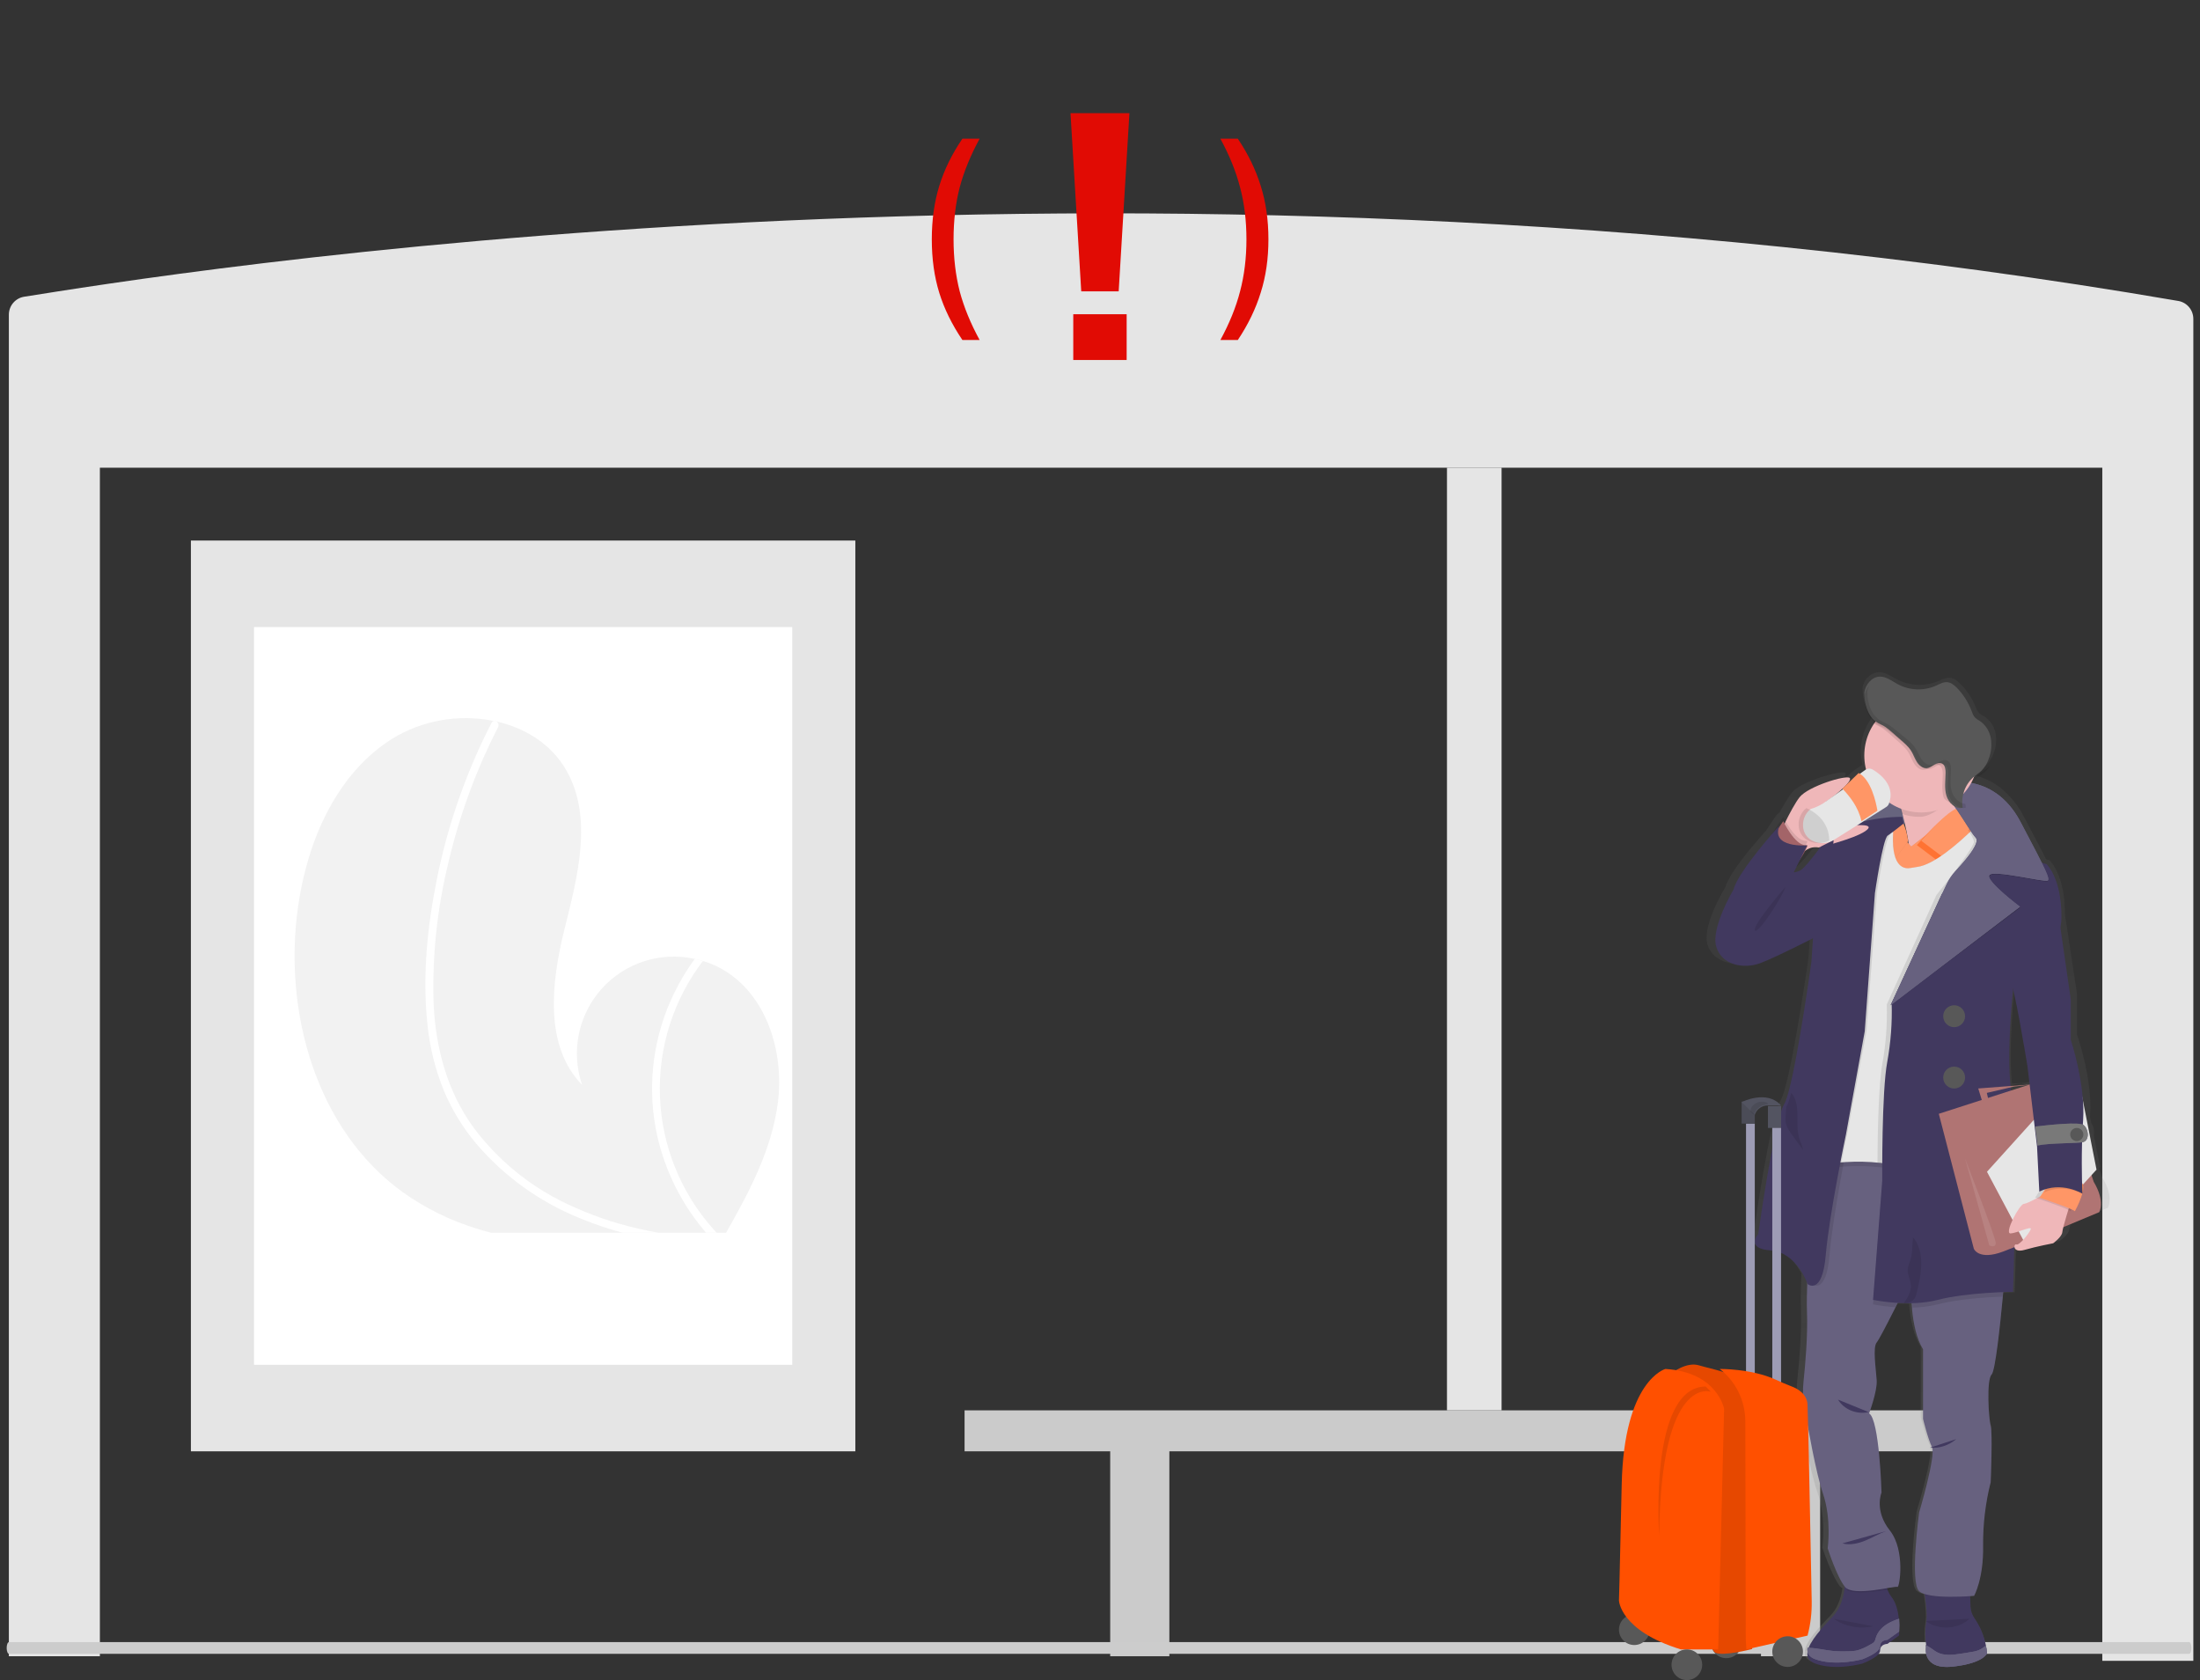 <svg width="165" height="126" viewBox="0 0 165 126" fill="none" xmlns="http://www.w3.org/2000/svg">
<rect x="0" y="0" width="165" height="126" fill="#333333" stroke="none"/>
<path d="M1.815 22.253C1.494 22.303 1.201 22.467 0.99 22.715C0.779 22.962 0.664 23.277 0.664 23.602V124.213H7.491V35.075H157.673V124.555H164.5V23.919C164.501 23.599 164.39 23.288 164.185 23.042C163.981 22.795 163.696 22.629 163.381 22.572C83.264 8.778 11.407 20.744 1.815 22.253Z" fill="#E5E5E5"/>
<path d="M72.342 105.771V108.844H83.265V124.213H87.702V108.844H132.074V124.213H136.511V108.844H147.434V105.771H72.342Z" fill="#CBCBCB"/>
<path d="M64.151 40.539H14.318V108.844H64.151V40.539Z" fill="#E5E5E5"/>
<path d="M59.417 47.028H19.052V102.355H59.417V47.028Z" fill="white"/>
<path d="M112.619 35.075H108.523V105.77H112.619V35.075Z" fill="#E5E5E5"/>
<path d="M164.187 124.03H0.672C0.626 124.03 0.582 123.984 0.55 123.901C0.518 123.819 0.5 123.708 0.5 123.592C0.5 123.475 0.518 123.364 0.55 123.282C0.582 123.199 0.626 123.153 0.672 123.153H164.187C164.233 123.153 164.276 123.199 164.308 123.282C164.341 123.364 164.359 123.475 164.359 123.592C164.359 123.708 164.341 123.819 164.308 123.901C164.276 123.984 164.233 124.03 164.187 124.03Z" fill="#CCCCCC"/>
<path d="M58.344 82.672C57.911 86.061 56.322 89.161 54.626 92.148C54.57 92.249 54.513 92.349 54.453 92.451H36.83C36.473 92.359 36.122 92.257 35.771 92.148C33.781 91.541 31.901 90.616 30.207 89.408C23.723 84.734 21.228 75.902 22.355 67.988C23.056 63.071 25.212 58.051 29.412 55.403C31.692 54.013 34.413 53.536 37.03 54.068C37.097 54.08 37.164 54.095 37.232 54.109C39.428 54.603 41.384 55.833 42.498 57.813C44.5 61.372 43.307 65.78 42.323 69.741C41.342 73.702 40.81 78.443 43.658 81.364C43.24 80.142 43.156 78.831 43.412 77.566C43.669 76.301 44.258 75.126 45.118 74.164C45.978 73.202 47.079 72.486 48.308 72.091C49.536 71.695 50.847 71.634 52.107 71.914C52.313 71.958 52.517 72.008 52.717 72.069C53.201 72.211 53.667 72.406 54.108 72.652C57.467 74.529 58.828 78.852 58.344 82.672Z" fill="#F2F2F2"/>
<path d="M47.894 92.148C48.382 92.261 48.872 92.362 49.365 92.451H46.7C46.352 92.357 46.004 92.257 45.66 92.148C44.903 91.911 44.158 91.639 43.424 91.333C40.449 90.124 37.807 88.218 35.721 85.775C34.718 84.58 33.9 83.241 33.292 81.804C32.632 80.179 32.213 78.467 32.048 76.722C31.676 73.14 32.056 69.46 32.764 65.942C33.495 62.297 34.675 58.755 36.276 55.4C36.469 54.998 36.668 54.598 36.874 54.201C36.888 54.169 36.91 54.139 36.937 54.116C36.964 54.093 36.996 54.077 37.03 54.068C37.1 54.054 37.173 54.069 37.232 54.109C37.303 54.149 37.356 54.216 37.379 54.294C37.402 54.373 37.395 54.458 37.358 54.531C35.706 57.753 34.454 61.166 33.63 64.692C32.781 68.151 32.408 71.71 32.521 75.269C32.67 78.575 33.533 81.825 35.491 84.528C37.315 86.985 39.715 88.955 42.48 90.266C44.209 91.094 46.025 91.725 47.894 92.148Z" fill="white"/>
<path d="M53.742 92.451H52.956C52.868 92.351 52.783 92.249 52.7 92.148C50.911 89.972 49.698 87.38 49.175 84.611C48.54 81.156 49.034 77.588 50.584 74.436C51.017 73.552 51.526 72.708 52.107 71.914C52.313 71.958 52.517 72.008 52.717 72.069C50.498 74.985 49.36 78.581 49.497 82.243C49.635 85.906 51.039 89.406 53.471 92.148C53.559 92.249 53.65 92.351 53.742 92.451Z" fill="white"/>
<path fill-rule="evenodd" clip-rule="evenodd" d="M157.661 88.296L157.419 87.605L157.51 87.51L157.031 85.16C157.05 85.077 157.057 84.992 157.051 84.907C157.063 84.661 156.99 84.417 156.844 84.218L156.748 83.751C156.748 83.714 156.748 83.677 156.755 83.64C156.952 80.896 155.774 77.578 155.774 77.578V74.524L154.865 68.549C154.883 65.561 153.706 64.515 153.706 64.515C153.706 64.515 153.61 64.492 153.453 64.445C153.142 63.802 152.612 62.789 151.745 61.162C151.423 60.543 151.002 59.98 150.5 59.495C149.83 58.815 148.977 58.344 148.044 58.139C148.124 58.049 148.211 57.965 148.304 57.889C148.389 57.821 148.478 57.759 148.566 57.696C148.694 57.606 148.822 57.516 148.936 57.41C149.193 57.162 149.39 56.858 149.511 56.522C149.71 56.035 149.764 55.502 149.668 54.985C149.564 54.462 149.252 54.004 148.802 53.717C148.673 53.65 148.55 53.571 148.437 53.48C148.303 53.352 148.234 53.177 148.166 53.007L148.144 52.951C147.883 52.31 147.49 51.73 146.99 51.249C146.782 51.043 146.527 50.851 146.231 50.827C145.979 50.807 145.73 50.918 145.489 51.026L145.489 51.026C145.446 51.045 145.403 51.064 145.361 51.082C144.383 51.49 143.275 51.452 142.327 50.978C142.222 50.925 142.119 50.866 142.015 50.807C141.666 50.609 141.315 50.408 140.918 50.415C140.565 50.43 140.237 50.599 140.019 50.875L140.028 50.855C140.034 50.842 140.04 50.829 140.047 50.816C139.86 51.026 139.736 51.285 139.691 51.562V51.59C139.691 52.33 139.885 53.171 140.499 53.679L140.499 53.679C140.454 53.735 140.409 53.791 140.368 53.849C139.629 54.858 139.38 56.142 139.688 57.353C139.661 57.365 139.635 57.379 139.611 57.395L139.025 57.79L137.693 58.938L137.098 59.34C137.72 58.883 138.613 58.138 138.399 57.967C138.104 57.732 135.127 58.588 134.444 59.381C134.15 59.724 133.771 60.364 133.435 60.982L133.411 60.937C133.383 60.974 133.351 61.019 133.317 61.066L133.304 61.041C133.165 61.227 132.946 61.546 132.703 61.907C132.615 62.038 132.524 62.174 132.433 62.312C131.49 63.368 129.678 65.496 129.416 66.517C129.416 66.517 127.632 69.4 128.061 70.825C128.489 72.249 130.219 72.528 131.467 72.093C132.358 71.783 134.567 70.72 135.757 70.138L135.639 71.816C135.639 71.816 134.666 78.709 133.906 81.506C133.774 81.989 133.648 82.351 133.535 82.532C133.52 82.556 133.507 82.581 133.495 82.606C132.725 84.067 131.556 92.278 131.556 92.278C131.556 92.278 130.518 93.372 132.519 93.512C133.896 93.607 134.722 94.777 135.102 95.494V95.509C135.061 96.607 135.044 97.543 135.069 98.132C135.142 99.936 134.935 102.214 134.8 103.445C134.731 104.062 134.751 104.685 134.858 105.296C135.151 106.981 135.783 110.421 136.299 111.889C136.994 113.869 136.674 116.058 136.674 116.058C136.674 116.058 137.369 118.194 138.011 118.976C138.058 119.029 138.115 119.074 138.178 119.107L138.177 119.116C138.169 119.176 138.161 119.238 138.15 119.3C138.046 119.909 137.813 120.613 137.3 121.143L137.245 121.201C136.49 121.982 135.485 123.024 135.364 123.787C135.306 124.164 135.46 124.472 135.963 124.652C137.519 125.207 139.53 124.652 139.53 124.652C139.53 124.652 140.885 124.166 140.885 123.68C140.885 123.193 141.438 123.193 141.438 123.193L142.329 122.573C142.352 122.252 142.352 121.929 142.329 121.608C142.289 120.987 142.153 120.22 141.755 119.728C141.638 119.583 141.542 119.422 141.47 119.25C141.444 119.186 141.421 119.12 141.402 119.054C141.774 118.992 142.034 118.95 142.077 118.977C142.237 119.081 142.719 116.215 141.488 114.704C140.258 113.193 140.846 111.838 140.846 111.838C140.846 111.838 140.685 106.314 139.883 105.845C139.883 105.845 140.525 104.178 140.472 103.344C140.46 103.158 140.437 102.93 140.413 102.684C140.328 101.83 140.223 100.761 140.472 100.478C140.623 100.305 141.247 99.133 141.858 97.951L141.858 97.951C141.894 97.882 141.93 97.813 141.961 97.745C142.338 97.77 142.753 97.786 143.186 97.778C143.19 97.836 143.195 97.894 143.2 97.953L143.203 97.985C143.3 99.025 143.533 100.166 144.052 101.001V106.264C144.052 106.264 144.426 107.775 144.747 108.401C145.068 109.027 143.749 113.351 143.749 113.351C143.749 113.351 143.017 118.64 143.749 119.304C143.906 119.427 144.089 119.512 144.284 119.552C144.296 119.624 144.306 119.696 144.316 119.77C144.42 120.475 144.49 121.246 144.408 121.689C144.312 122.26 144.315 122.843 144.416 123.413C144.432 123.5 144.443 123.547 144.443 123.547C144.443 123.547 144.105 125.232 146.441 124.99C148.777 124.748 149.026 124.017 149.026 124.017C149.026 124.017 149.026 123.993 149.021 123.952C149.009 123.785 148.986 123.62 148.955 123.456C148.812 122.723 148.518 122.027 148.091 121.413C147.904 121.159 147.796 120.857 147.779 120.542C147.779 120.365 147.77 120.174 147.76 119.981L147.759 119.98L147.755 119.884C147.755 119.835 147.751 119.787 147.747 119.738L147.747 119.738C147.746 119.718 147.744 119.698 147.743 119.677C147.911 119.666 148.012 119.657 148.012 119.657C148.012 119.657 148.76 118.354 148.707 115.852C148.654 113.35 149.295 111.059 149.295 111.059C149.295 111.059 149.456 107.307 149.295 106.785C149.134 106.264 148.956 103.315 149.367 102.914C149.651 102.635 150.02 99.218 150.221 97.148C150.228 97.077 150.234 97.009 150.24 96.941C150.764 96.92 151.096 96.917 151.096 96.917C151.096 96.917 151.154 95.385 151.205 93.297L151.432 93.211C151.335 93.367 151.44 93.791 152.197 93.578C153.173 93.305 154.471 93.07 154.471 93.07C154.471 93.07 155.166 92.575 155.197 92.223C155.225 92.043 155.265 91.865 155.318 91.691C156.84 91.086 158.091 90.581 158.091 90.581C158.091 90.581 158.589 89.772 157.661 88.296ZM152.329 79.559L152.514 81.029L151.995 81.189L150.903 81.263C150.599 78.511 151.11 73.879 151.11 73.879L151.203 73.819C151.664 75.677 152.329 79.559 152.329 79.559ZM146.808 60.216C146.831 60.278 146.853 60.329 146.876 60.381C146.888 60.379 146.9 60.376 146.912 60.375L146.808 60.216ZM150.938 81.517L150.919 81.371L151.277 81.295L151.842 81.237L150.938 81.517ZM139.229 61.34C139.379 61.296 139.538 61.257 139.691 61.22V61.215C139.691 61.164 139.694 61.112 139.7 61.061L139.256 61.325L139.229 61.34ZM134.659 65.054C134.302 65.228 134.124 65.21 134.124 65.21L134.944 63.628C135.039 63.484 135.124 63.335 135.2 63.181C135.435 63.089 135.69 63.063 135.939 63.107C135.939 63.107 136.137 63.063 136.443 62.988C136.372 63.077 136.306 63.17 136.246 63.266C136.246 63.266 135.015 64.88 134.659 65.054ZM151.56 93.153L151.817 93.055C151.707 93.134 151.615 93.177 151.56 93.153Z" fill="url(#paint0_linear_3944_15850)"/>
<path d="M143.109 58.959C142.764 59.155 142.753 59.994 142.806 60.667C142.844 61.16 142.915 61.563 142.915 61.563L140.669 66.846C140.669 66.846 139.836 63.082 139.823 61.402C139.822 61.269 139.843 61.137 139.885 61.011C140.281 59.8 142.483 59.124 143.109 58.959Z" fill="#67647E"/>
<path d="M143.189 59.267C143.189 59.267 143.131 59.28 143.031 59.308C143.079 59.281 143.133 59.266 143.189 59.267Z" fill="#67647E"/>
<path fill-rule="evenodd" clip-rule="evenodd" d="M142.433 122.654L141.553 123.287C141.553 123.287 141.008 123.287 141.008 123.78C141.008 124.273 139.672 124.764 139.672 124.764C139.672 124.764 137.683 125.326 136.153 124.764C135.657 124.582 135.505 124.269 135.563 123.889C135.684 123.094 136.724 122.009 137.472 121.212C137.978 120.676 138.211 119.964 138.31 119.347C138.383 118.907 138.403 118.459 138.369 118.013L141.588 117.784C141.404 118.27 141.404 118.806 141.588 119.292C141.659 119.465 141.754 119.628 141.87 119.775C142.263 120.273 142.398 121.054 142.436 121.673C142.458 122 142.457 122.328 142.433 122.654Z" fill="#41395F"/>
<path fill-rule="evenodd" clip-rule="evenodd" d="M149.025 124.007C149.025 124.007 148.779 124.743 146.474 124.99C144.17 125.236 144.5 123.533 144.5 123.533C144.5 123.533 144.488 123.485 144.473 123.397C144.373 122.822 144.37 122.233 144.465 121.657C144.545 121.208 144.476 120.43 144.375 119.718C144.257 118.87 144.096 118.113 144.096 118.113L147.666 118.376C147.666 118.376 147.729 119.101 147.765 119.834C147.776 120.062 147.786 120.29 147.789 120.499C147.805 120.815 147.912 121.12 148.097 121.378C148.52 122 148.81 122.702 148.95 123.44C148.98 123.606 149.002 123.773 149.015 123.941C149.022 123.987 149.025 124.007 149.025 124.007Z" fill="#41395F"/>
<path d="M142.433 122.361L141.554 122.984C141.554 122.984 141.008 122.984 141.008 123.47C141.008 123.955 139.672 124.439 139.672 124.439C139.672 124.439 137.684 124.993 136.153 124.439C135.657 124.259 135.505 123.952 135.563 123.577C135.61 123.577 135.656 123.583 135.694 123.584C136.321 123.604 136.931 123.77 137.555 123.825C137.91 123.851 138.267 123.856 138.623 123.842C138.8 123.841 138.976 123.827 139.151 123.801C139.573 123.727 139.964 123.512 140.341 123.301C140.433 123.259 140.515 123.196 140.579 123.119C140.63 123.032 140.665 122.938 140.684 122.84C140.817 122.37 141.189 121.994 141.615 121.747C141.875 121.602 142.15 121.485 142.435 121.399C142.458 121.719 142.457 122.041 142.433 122.361Z" fill="#67647E"/>
<path d="M149.023 123.99C149.023 123.99 148.774 124.739 146.445 124.989C144.115 125.24 144.449 123.509 144.449 123.509C144.449 123.509 144.437 123.46 144.422 123.371C144.529 123.426 144.62 123.478 144.661 123.501C144.875 123.627 145.066 123.799 145.287 123.915C145.821 124.197 146.466 124.113 147.062 124.022C147.345 123.979 147.627 123.937 147.909 123.884C148.124 123.855 148.333 123.793 148.529 123.7C148.674 123.615 148.814 123.52 148.947 123.416C148.978 123.584 149 123.754 149.013 123.925C149.02 123.97 149.023 123.99 149.023 123.99Z" fill="#67647E"/>
<path fill-rule="evenodd" clip-rule="evenodd" d="M142.433 122.361L141.554 122.984C141.554 122.984 141.008 122.984 141.008 123.47C141.008 123.955 139.672 124.439 139.672 124.439C139.672 124.439 137.684 124.993 136.153 124.439C135.657 124.259 135.505 123.952 135.563 123.577C135.61 123.577 135.656 123.583 135.694 123.584C136.321 123.604 136.931 123.77 137.555 123.825C137.91 123.851 138.267 123.856 138.623 123.842C138.8 123.841 138.976 123.827 139.151 123.801C139.573 123.727 139.964 123.512 140.341 123.301C140.433 123.259 140.515 123.196 140.579 123.119C140.63 123.032 140.665 122.938 140.684 122.84C140.817 122.37 141.189 121.994 141.615 121.747C141.875 121.602 142.15 121.485 142.435 121.399C142.458 121.719 142.457 122.041 142.433 122.361Z" fill="#67617F"/>
<path fill-rule="evenodd" clip-rule="evenodd" d="M149.023 123.99C149.023 123.99 148.774 124.739 146.445 124.989C144.115 125.24 144.449 123.509 144.449 123.509C144.449 123.509 144.437 123.46 144.422 123.371C144.529 123.426 144.62 123.478 144.661 123.501C144.875 123.627 145.066 123.799 145.287 123.915C145.821 124.197 146.466 124.113 147.062 124.022C147.345 123.979 147.627 123.937 147.909 123.884C148.124 123.855 148.333 123.793 148.529 123.7C148.674 123.615 148.814 123.52 148.947 123.416C148.978 123.584 149 123.754 149.013 123.925C149.02 123.97 149.023 123.99 149.023 123.99Z" fill="#67617F"/>
<path opacity="0.1" d="M141.795 117.784C141.61 118.235 141.61 118.732 141.795 119.183C140.869 119.328 139.144 119.623 138.509 119.234C138.582 118.826 138.602 118.41 138.568 117.997L141.795 117.784Z" fill="black"/>
<path opacity="0.1" d="M147.71 119.705C147.068 119.748 145.339 119.833 144.371 119.598C144.255 118.813 144.096 118.113 144.096 118.113L147.613 118.356C147.613 118.356 147.673 119.027 147.71 119.705Z" fill="black"/>
<path fill-rule="evenodd" clip-rule="evenodd" d="M150.339 95.827C150.339 95.827 150.285 96.473 150.199 97.376C150.006 99.428 149.648 102.815 149.371 103.09C148.973 103.488 149.146 106.411 149.301 106.927C149.457 107.444 149.301 111.162 149.301 111.162C148.91 112.715 148.719 114.312 148.732 115.913C148.784 118.392 148.059 119.683 148.059 119.683C148.059 119.683 144.641 119.993 143.934 119.334C143.226 118.675 143.934 113.434 143.934 113.434C143.934 113.434 145.211 109.148 144.9 108.528C144.589 107.909 144.227 106.411 144.227 106.411V101.195C143.724 100.369 143.502 99.233 143.405 98.206C143.329 97.328 143.326 96.445 143.398 95.566C143.398 95.566 142.755 96.878 142.099 98.175C141.507 99.347 140.904 100.507 140.753 100.679C140.442 101.04 140.701 102.693 140.753 103.519C140.805 104.345 140.183 105.998 140.183 105.998C140.96 106.463 141.115 111.937 141.115 111.937C141.115 111.937 140.546 113.28 141.737 114.777C142.928 116.275 142.462 119.115 142.307 119.012C142.151 118.909 138.992 119.787 138.371 119.012C137.75 118.237 137.076 116.12 137.076 116.12C137.076 116.12 137.387 113.951 136.714 111.988C136.215 110.534 135.603 107.125 135.319 105.455C135.215 104.849 135.197 104.231 135.263 103.62C135.393 102.4 135.594 100.142 135.523 98.353C135.499 97.769 135.516 96.841 135.555 95.754C135.689 92.025 136.093 86.423 136.093 86.423L138.907 84.532L140.761 83.278L141.215 83.347L149.668 84.645L149.996 88.804L150.339 95.827Z" fill="#67617F"/>
<path opacity="0.1" d="M138.837 84.264L138.692 85.081C138.692 85.081 137.47 91.056 137.216 94.123C136.962 97.188 135.893 96.305 135.893 96.305C135.8 96.047 135.686 95.799 135.551 95.561C135.683 91.809 136.079 86.172 136.079 86.172L138.837 84.264Z" fill="black"/>
<path d="M147.709 61.724C147.709 61.724 141.863 66.334 142.942 65.409C143.533 64.9 143.131 62.735 142.647 60.883C142.248 59.356 141.794 58.042 141.794 58.042C141.794 58.042 146.896 53.339 146.526 57.184C146.395 58.54 146.504 59.503 146.699 60.184C147.057 61.43 147.709 61.724 147.709 61.724Z" fill="#EFB7B9"/>
<path opacity="0.1" d="M147.061 60.602L143.341 63.483L142.258 62.289C142.258 62.289 141.333 61.892 141.262 62.341C141.192 62.791 140.931 65.56 141.472 65.82C142.013 66.079 142.712 66.253 143.323 66.166C143.934 66.08 144.615 65.404 145.07 65.145C145.525 64.885 147.2 63.535 147.2 63.535L148.038 62.377L147.061 60.602Z" fill="black"/>
<path fill-rule="evenodd" clip-rule="evenodd" d="M147.061 60.602L143.341 63.483L142.258 62.289C142.258 62.289 141.333 61.892 141.262 62.341C141.192 62.791 140.931 65.56 141.472 65.82C142.013 66.079 142.712 66.253 143.323 66.166C143.934 66.08 144.615 65.404 145.07 65.145C145.525 64.885 147.2 63.535 147.2 63.535L148.038 62.377L147.061 60.602Z" fill="#FF9666"/>
<path opacity="0.1" d="M150.337 95.699C150.337 95.699 150.284 96.342 150.198 97.241C149.065 97.284 146.866 97.418 145.322 97.821C144.706 97.973 144.075 98.055 143.441 98.066C143.365 97.192 143.362 96.314 143.434 95.439C143.434 95.439 142.794 96.745 142.141 98.035C141.584 97.998 141.029 97.926 140.479 97.821L141.167 88.913C141.167 88.913 141.144 85.923 141.257 83.278L149.667 84.57L149.994 88.707L150.337 95.699Z" fill="black"/>
<path fill-rule="evenodd" clip-rule="evenodd" d="M143.767 63.383C143.767 63.383 146.189 60.526 146.764 60.98C147.338 61.433 147.71 62.539 147.71 62.539L145.74 64.874L143.767 63.383Z" fill="#FF7333"/>
<path fill-rule="evenodd" clip-rule="evenodd" d="M144.096 63.055C144.096 63.055 146.518 60.197 147.093 60.651C147.667 61.105 148.039 62.211 148.039 62.211L146.069 64.546L144.096 63.055Z" fill="#FF9666"/>
<path opacity="0.1" d="M141.794 64.874L143.108 63.084C143.108 63.084 142.9 61.391 142.418 61.607C141.936 61.823 141.794 62.69 141.794 62.69V64.874Z" fill="black"/>
<path fill-rule="evenodd" clip-rule="evenodd" d="M141.794 64.874L143.108 63.084C143.108 63.084 142.901 61.391 142.418 61.607C141.935 61.823 141.794 62.69 141.794 62.69V64.874Z" fill="#FF9666"/>
<path opacity="0.1" d="M148.554 61.588C148.554 61.588 145.57 64.799 143.789 65.014C143.627 65.034 143.467 65.061 143.307 65.093C142.843 65.184 141.828 65.093 141.989 62.438L141.764 61.968L140.379 62.814L139.911 66.612L139.08 76.349L137.851 87.191C137.851 87.191 141.626 86.829 142.683 87.778C143.739 88.728 144.033 82.599 144.033 82.599L146.925 70.169L150.008 62.175L148.554 61.588Z" fill="black"/>
<path opacity="0.1" d="M150.008 62.501L146.925 70.496L144.033 82.927C144.033 82.927 143.738 89.056 142.683 88.107C142.338 87.796 141.702 87.627 141.002 87.538C140.142 87.446 139.276 87.427 138.413 87.481C138.068 87.499 137.851 87.52 137.851 87.52L139.08 76.676L139.911 66.938L140.379 63.14L141.764 62.294L141.989 62.764C141.989 62.833 141.982 62.902 141.979 62.971C141.881 65.424 142.855 65.511 143.307 65.422C143.467 65.39 143.627 65.363 143.789 65.344C145.051 65.189 146.915 63.535 147.895 62.584C148.299 62.19 148.554 61.916 148.554 61.916L150.008 62.501Z" fill="black"/>
<path fill-rule="evenodd" clip-rule="evenodd" d="M150.008 62.172L146.925 70.167L144.033 82.599C144.033 82.599 143.738 88.728 142.683 87.779C142.338 87.468 141.702 87.298 141.002 87.21C140.142 87.117 139.276 87.098 138.413 87.152C138.068 87.171 137.851 87.191 137.851 87.191L139.08 76.348L139.911 66.609L140.379 62.811L141.764 61.965L141.989 62.435C141.989 62.505 141.982 62.573 141.979 62.642C141.881 65.096 142.855 65.183 143.307 65.094C143.467 65.062 143.627 65.035 143.789 65.015C145.051 64.861 146.915 63.206 147.895 62.255C148.299 61.861 148.554 61.588 148.554 61.588L150.008 62.172Z" fill="#E6E6E6"/>
<path opacity="0.1" d="M141.796 62.385C141.796 62.455 141.788 62.523 141.785 62.593L141.76 62.61C141.383 62.851 140.777 66.922 140.777 66.922L139.991 77.297L138.543 85.039C138.543 85.039 138.353 85.921 138.104 87.182C137.748 87.2 137.524 87.221 137.524 87.221L138.793 76.344L139.651 66.575L140.133 62.766L141.563 61.916L141.796 62.385Z" fill="black"/>
<path fill-rule="evenodd" clip-rule="evenodd" d="M142.78 61.752C142.78 61.752 141.945 62.425 141.577 62.666C141.21 62.907 140.62 66.977 140.62 66.977L139.855 77.347L138.446 85.086C138.446 85.086 137.193 91.059 136.932 94.124C136.671 97.188 135.575 96.305 135.575 96.305C135.575 96.305 134.756 93.916 132.808 93.778C130.86 93.639 131.869 92.548 131.869 92.548C131.869 92.548 133.01 84.365 133.76 82.908C133.772 82.883 133.785 82.859 133.8 82.835C133.911 82.654 134.033 82.294 134.161 81.812C134.904 79.024 135.852 72.151 135.852 72.151L136.444 63.633C137.958 61.175 142.662 61.26 142.662 61.26L142.78 61.752Z" fill="#41395F"/>
<path opacity="0.1" d="M149.68 62.175L146.643 70.169L143.795 82.599C143.795 82.599 143.504 88.728 142.464 87.779C142.124 87.468 141.498 87.298 140.809 87.21C140.821 85.103 140.884 81.322 141.184 79.733C141.444 78.281 141.552 76.806 141.508 75.331L145.228 67.13C145.228 67.13 148.025 63.64 148.043 63.141C148.049 62.956 147.85 62.614 147.598 62.255C147.997 61.861 148.247 61.588 148.247 61.588L149.68 62.175Z" fill="black"/>
<path fill-rule="evenodd" clip-rule="evenodd" d="M140.479 97.485L141.169 88.541C141.169 88.541 141.117 81.867 141.548 79.614C141.811 78.167 141.92 76.697 141.875 75.227L145.632 67.057C145.632 67.057 148.457 63.58 148.475 63.083C148.493 62.585 146.995 60.931 146.995 60.931C146.995 60.931 150.267 61.312 150.698 62.774C151.129 64.235 153.489 64.804 153.489 64.804C153.489 64.804 154.626 65.836 154.609 68.795C154.591 71.754 150.99 74.075 150.99 74.075C150.99 74.075 150.388 79.648 150.904 82.16C151.421 84.671 150.973 96.883 150.973 96.883C150.973 96.883 147.509 96.918 145.338 97.485C143.167 98.053 140.479 97.485 140.479 97.485Z" fill="#41395F"/>
<path d="M145.41 83.531L148.037 93.652C148.037 93.652 148.396 94.555 150.238 93.86C152.081 93.165 157.44 90.909 157.44 90.909C157.44 90.909 157.917 90.11 157.03 88.635L154.351 80.649L145.41 83.531Z" fill="#B07473"/>
<path fill-rule="evenodd" clip-rule="evenodd" d="M149.024 87.879L153.346 83.091L156.106 81.963L157.239 87.721L151.992 93.465L149.024 87.879Z" fill="#E6E6E6"/>
<path d="M153.366 89.522C153.366 89.522 152.117 90.261 151.787 90.286C151.457 90.31 150.296 92.518 150.787 92.501C151.278 92.484 152.42 91.89 152.305 92.195C152.191 92.501 151.446 93.418 151.23 93.33C151.015 93.242 150.913 94.003 151.838 93.737C152.762 93.472 153.989 93.241 153.989 93.241C153.989 93.241 154.647 92.757 154.672 92.413C154.698 92.069 155.268 90.261 155.268 90.261L153.366 89.522Z" fill="#EFB7B9"/>
<path d="M133.251 63.02C133.251 63.02 134.333 60.582 134.979 59.776C135.625 58.971 138.443 58.104 138.726 58.342C139.008 58.579 137.308 59.915 137.004 60.086C136.7 60.257 138.967 61.848 139.013 61.883C139.06 61.918 140.785 61.723 139.899 62.331C139.013 62.939 136.394 63.558 136.394 63.558C136.037 63.493 135.671 63.585 135.381 63.811C134.874 64.195 133.251 63.02 133.251 63.02Z" fill="#EFB7B9"/>
<path opacity="0.1" d="M155.854 89.497C155.712 89.962 155.522 90.411 155.286 90.836C155.035 90.61 152.638 89.82 152.638 89.82L152.904 89.41L153.338 88.742C153.338 88.742 155.474 88.278 155.838 88.742C155.96 88.897 155.938 89.184 155.854 89.497Z" fill="black"/>
<path fill-rule="evenodd" clip-rule="evenodd" d="M156.183 89.497C156.041 89.962 155.851 90.411 155.615 90.836C155.364 90.61 152.967 89.82 152.967 89.82L153.233 89.41L153.667 88.742C153.667 88.742 155.804 88.278 156.167 88.742C156.29 88.897 156.267 89.184 156.183 89.497Z" fill="#FF9666"/>
<path opacity="0.1" d="M135.436 63.372C135.36 63.545 135.27 63.711 135.167 63.87C134.784 64.481 134.203 65.203 134.203 65.203C134.203 65.203 131.937 64.149 131.937 64.102C131.937 64.056 132.625 62.961 133.184 62.097C133.41 61.748 133.614 61.44 133.744 61.259C133.744 61.259 134.589 63.049 135.424 63.061C135.648 63.064 135.527 63.153 135.436 63.372Z" fill="black"/>
<path d="M135.436 63.7C135.36 63.873 135.27 64.04 135.167 64.198C134.784 64.81 134.203 65.531 134.203 65.531C134.203 65.531 131.937 64.477 131.937 64.431C131.937 64.385 132.625 63.289 133.184 62.425C133.41 62.077 133.614 61.768 133.744 61.588C133.744 61.588 134.589 63.378 135.424 63.39C135.648 63.393 135.527 63.482 135.436 63.7Z" fill="#A36468"/>
<path d="M148.672 82.62L148.368 81.631L152.639 81.306L151.043 81.49L149.011 81.964L149.167 82.62H148.672Z" fill="#B07473"/>
<path opacity="0.1" d="M156.185 89.522C155.741 89.303 154.555 88.847 153.296 89.432L153.721 88.747C153.721 88.747 155.813 88.272 156.169 88.747C156.289 88.907 156.268 89.201 156.185 89.522Z" fill="black"/>
<path fill-rule="evenodd" clip-rule="evenodd" d="M156.233 84.021C156.223 84.172 156.214 84.322 156.204 84.472C156.179 84.929 156.162 85.383 156.151 85.821C156.1 87.849 156.182 89.522 156.182 89.522C156.182 89.522 154.616 88.553 152.948 89.366L152.783 86.084V86.027L152.612 84.592L152.058 79.956C152.058 79.956 151.014 73.522 150.694 73.28C150.374 73.038 153.069 67.832 153.069 67.832L154.447 68.988L155.306 74.938V77.981C155.306 77.981 156.418 81.289 156.233 84.021Z" fill="#41395F"/>
<path opacity="0.1" d="M135.551 63.445L135.227 64.121C134.836 64.768 134.245 65.531 134.245 65.531C134.245 65.531 131.937 64.417 131.937 64.368C131.937 64.319 132.637 63.16 133.206 62.247C133.382 62.039 133.489 61.916 133.489 61.916C132.812 63.675 135.551 63.445 135.551 63.445Z" fill="black"/>
<path fill-rule="evenodd" clip-rule="evenodd" d="M137.524 63.002L136.567 63.486C136.567 63.486 135.387 65.09 135.045 65.263C134.703 65.435 134.532 65.418 134.532 65.418L135.54 63.4C135.54 63.4 132.77 63.624 133.454 61.916C133.454 61.916 130.358 65.331 130.016 66.711C130.016 66.711 128.305 69.573 128.716 70.987C129.126 72.402 130.786 72.677 131.982 72.247C133.179 71.816 136.857 69.919 136.857 69.919L137.524 63.002Z" fill="#41395F"/>
<path opacity="0.1" d="M133.908 66.517C133.908 66.517 131.421 69.38 131.619 69.77C131.817 70.159 133.777 67.094 133.908 66.517Z" fill="black"/>
<path opacity="0.2" d="M145.8 58.77C145.8 58.77 149.476 57.669 151.552 61.643C153.628 65.618 153.698 65.893 153.594 66.082C153.49 66.271 149.459 65.222 149.234 65.687C149.009 66.151 151.518 68.061 151.518 68.061L141.794 75.39L145.88 66.756C146.154 66.151 146.519 65.592 146.963 65.097C147.634 64.35 148.553 63.205 148.227 62.852C147.941 62.542 147.483 61.734 146.864 60.804C146.414 60.123 145.694 59.352 145.8 58.77Z" fill="black"/>
<path d="M145.731 58.769C145.731 58.769 149.439 57.675 151.534 61.625C153.628 65.575 153.699 65.849 153.594 66.036C153.489 66.224 149.422 65.182 149.195 65.644C148.968 66.105 151.499 68.003 151.499 68.003L141.794 75.39L145.811 66.706C146.088 66.106 146.456 65.549 146.904 65.058C147.581 64.315 148.508 63.177 148.179 62.826C147.89 62.518 147.428 61.715 146.804 60.791C146.35 60.113 145.624 59.348 145.731 58.769Z" fill="#67647E"/>
<path fill-rule="evenodd" clip-rule="evenodd" d="M145.731 58.769C145.731 58.769 149.439 57.675 151.534 61.625C153.628 65.575 153.699 65.849 153.594 66.036C153.489 66.224 149.422 65.182 149.195 65.644C148.968 66.105 151.499 68.003 151.499 68.003L141.794 75.39L146.004 66.289C146.167 65.935 146.388 65.61 146.657 65.325C147.321 64.626 148.554 63.223 148.182 62.826C147.893 62.518 147.432 61.715 146.807 60.791C146.35 60.113 145.624 59.348 145.731 58.769Z" fill="#67617F"/>
<ellipse cx="146.561" cy="76.212" rx="0.821" ry="0.822" fill="#585858"/>
<ellipse cx="146.561" cy="80.813" rx="0.821" ry="0.822" fill="#585858"/>
<path d="M156.21 85.656C155.78 85.755 153.738 85.711 152.81 85.907V85.853L152.638 84.489C153.684 84.362 155.959 84.123 156.267 84.374C156.666 84.703 156.723 85.543 156.21 85.656Z" fill="#67647E"/>
<path opacity="0.1" d="M156.21 85.656C155.78 85.755 153.738 85.711 152.81 85.907V85.853L152.638 84.489C153.684 84.362 155.959 84.123 156.267 84.374C156.666 84.703 156.723 85.543 156.21 85.656Z" fill="black"/>
<path fill-rule="evenodd" clip-rule="evenodd" d="M156.21 85.656C155.78 85.755 153.738 85.711 152.81 85.907V85.853L152.638 84.489C153.684 84.362 155.959 84.123 156.267 84.374C156.666 84.703 156.723 85.543 156.21 85.656Z" fill="#797979"/>
<ellipse cx="155.759" cy="85.085" rx="0.493" ry="0.493" fill="#585858"/>
<path opacity="0.1" d="M147.38 86.893L149.195 93.399C149.195 93.399 149.68 93.637 149.68 93.212C149.68 92.787 147.38 86.893 147.38 86.893Z" fill="white"/>
<path opacity="0.1" d="M146.358 59.984C146.239 60.084 146.115 60.177 145.985 60.262C145.344 60.685 144.773 61.259 143.955 61.259C143.501 61.26 143.05 61.182 142.62 61.03C142.234 59.46 141.794 58.108 141.794 58.108C141.794 58.108 146.734 53.273 146.376 57.227C146.249 58.62 146.169 59.284 146.358 59.984Z" fill="black"/>
<path d="M148.366 56.659C148.366 59.018 146.454 60.931 144.095 60.931C141.736 60.931 139.823 59.018 139.823 56.659C139.823 54.299 141.736 52.386 144.095 52.386C145.229 52.381 146.319 52.83 147.121 53.632C147.923 54.434 148.372 55.524 148.366 56.659Z" fill="#EFB7B9"/>
<path fill-rule="evenodd" clip-rule="evenodd" d="M141.667 60.281C141.628 60.38 141.559 60.463 141.471 60.519L140.805 60.941L139.559 61.724L137.587 62.962C137.54 62.99 137.493 63.016 137.446 63.041C136.977 63.287 136.425 63.295 135.95 63.062C135.591 62.895 135.331 62.56 135.252 62.162C135.145 61.605 135.351 61.032 135.786 60.683C135.796 60.674 135.809 60.667 135.822 60.664C136.242 60.542 136.637 60.342 136.988 60.075L138.229 59.188L139.337 58.141L139.897 57.74C140.065 57.62 140.285 57.612 140.46 57.719C141.038 58.058 142.179 58.947 141.667 60.281Z" fill="#E6E6E6"/>
<path fill-rule="evenodd" clip-rule="evenodd" d="M140.808 60.798L139.613 61.588C139.364 60.497 138.73 59.727 138.18 59.145L139.4 57.973C140.328 58.473 140.697 60.142 140.808 60.798Z" fill="#FF9666"/>
<path opacity="0.1" d="M137.195 63.035C136.71 63.289 136.138 63.297 135.647 63.057C135.275 62.885 135.006 62.539 134.924 62.128C134.813 61.553 135.027 60.962 135.476 60.602C135.797 60.742 136.093 60.934 136.355 61.17C136.72 61.495 136.984 61.923 137.115 62.402C137.167 62.608 137.194 62.821 137.195 63.035Z" fill="black"/>
<path opacity="0.1" d="M148.037 56.718C148.038 57.349 147.906 57.973 147.65 58.544C147.399 58.805 147.208 59.121 147.091 59.469C146.809 59.825 146.697 60.027 146.321 60.274C146.17 60.108 145.831 60.008 145.769 59.794C145.612 59.242 145.701 58.652 145.709 58.077C145.709 57.822 145.675 57.52 145.459 57.398C145.28 57.292 145.054 57.368 144.877 57.472C144.701 57.575 144.526 57.709 144.323 57.733C144.019 57.769 143.741 57.547 143.571 57.285C143.401 57.023 143.303 56.717 143.142 56.449C142.929 56.096 142.615 55.825 142.306 55.561C141.952 55.257 141.608 54.92 141.231 54.648C141.006 54.485 140.737 54.409 140.515 54.244L140.479 54.217C141.526 52.677 143.41 52.019 145.137 52.59C146.864 53.162 148.037 54.832 148.037 56.718Z" fill="black"/>
<path fill-rule="evenodd" clip-rule="evenodd" d="M139.823 51.929C139.912 51.322 140.396 50.754 140.989 50.743C141.479 50.735 141.896 51.077 142.329 51.312C143.228 51.791 144.286 51.829 145.215 51.417C145.481 51.297 145.751 51.136 146.041 51.16C146.331 51.185 146.563 51.381 146.763 51.581C147.239 52.068 147.613 52.651 147.859 53.295C147.931 53.484 147.997 53.686 148.138 53.828C148.245 53.921 148.362 54.001 148.486 54.067C148.915 54.361 149.212 54.823 149.308 55.346C149.4 55.867 149.348 56.405 149.158 56.897C149.046 57.236 148.86 57.544 148.615 57.797C148.43 57.977 148.208 58.113 148.014 58.281C147.369 58.846 147.06 59.72 147.2 60.581C146.658 60.711 146.139 60.209 145.979 59.66C145.818 59.111 145.911 58.523 145.919 57.95C145.919 57.695 145.884 57.394 145.667 57.273C145.487 57.167 145.26 57.243 145.083 57.346C144.906 57.449 144.73 57.583 144.527 57.607C144.222 57.643 143.943 57.422 143.772 57.16C143.601 56.898 143.503 56.594 143.341 56.327C143.128 55.975 142.811 55.705 142.501 55.442C142.146 55.14 141.801 54.804 141.424 54.532C141.197 54.37 140.926 54.294 140.703 54.13C140.031 53.631 139.823 52.723 139.823 51.929Z" fill="#585858"/>
<path opacity="0.1" d="M143.189 59.267C143.189 59.267 143.131 59.28 143.031 59.308C143.079 59.281 143.133 59.266 143.189 59.267Z" fill="black"/>
<g opacity="0.1">
<path d="M146.388 59.37C146.226 58.835 146.318 58.264 146.326 57.706C146.326 57.459 146.291 57.167 146.068 57.048C145.882 56.946 145.649 57.02 145.467 57.12C145.284 57.219 145.103 57.35 144.894 57.373C144.58 57.408 144.293 57.193 144.117 56.94C143.941 56.686 143.84 56.389 143.673 56.129C143.453 55.787 143.128 55.525 142.809 55.268C142.443 54.975 142.088 54.647 141.7 54.384C141.466 54.225 141.188 54.153 140.959 53.992C140.264 53.507 140.051 52.624 140.051 51.852C140.074 51.706 140.121 51.563 140.189 51.431C140.006 51.639 139.885 51.892 139.841 52.163C139.841 52.935 140.051 53.818 140.749 54.303C140.979 54.463 141.257 54.536 141.491 54.694C141.879 54.958 142.234 55.285 142.599 55.579C142.919 55.836 143.243 56.098 143.463 56.44C143.631 56.699 143.73 56.997 143.907 57.251C144.084 57.504 144.372 57.719 144.684 57.684C144.894 57.66 145.072 57.53 145.257 57.43C145.442 57.331 145.676 57.261 145.858 57.359C146.081 57.477 146.121 57.768 146.117 58.017C146.108 58.575 146.012 59.142 146.179 59.681C146.345 60.22 146.876 60.703 147.435 60.576C147.418 60.48 147.407 60.383 147.402 60.286C146.937 60.246 146.527 59.826 146.388 59.37Z" fill="black"/>
<path d="M149.099 57.558C148.909 57.734 148.681 57.865 148.481 58.029C148.26 58.209 148.075 58.427 147.935 58.673C148.034 58.549 148.147 58.435 148.271 58.335C148.472 58.172 148.699 58.041 148.89 57.865C149.042 57.722 149.17 57.557 149.271 57.376C149.218 57.441 149.161 57.502 149.099 57.558Z" fill="black"/>
</g>
<path opacity="0.1" d="M143.279 94.499C143.203 94.731 143.095 94.957 143.081 95.202C143.056 95.618 143.303 96.005 143.32 96.423C143.341 96.907 143.055 97.342 142.781 97.738C143.106 97.738 143.46 97.621 143.625 97.334C143.681 97.223 143.722 97.105 143.746 96.982C144.04 95.776 144.325 94.456 143.815 93.33C143.736 93.135 143.622 92.958 143.478 92.808C143.392 93.377 143.464 93.936 143.279 94.499Z" fill="black"/>
<path opacity="0.1" d="M135.224 86.235L134.41 85.117C134.214 84.847 134.011 84.566 133.94 84.237C133.864 83.877 133.953 83.504 133.965 83.14C133.965 83.099 133.965 83.057 133.965 83.016C133.976 82.992 133.988 82.968 134.002 82.946C134.106 82.772 134.221 82.426 134.341 81.963C134.46 82.083 134.552 82.228 134.612 82.387C134.991 83.329 134.64 84.434 134.954 85.4C135.044 85.677 135.191 85.942 135.224 86.235Z" fill="black"/>
<path fill-rule="evenodd" clip-rule="evenodd" d="M137.524 121.399C138.379 121.989 139.457 122.195 140.481 121.963L137.524 121.399Z" fill="black" fill-opacity="0.1"/>
<path fill-rule="evenodd" clip-rule="evenodd" d="M144.422 121.57C144.878 121.91 145.489 122.085 146.112 122.052C146.734 122.02 147.312 121.783 147.708 121.399" fill="black" fill-opacity="0.1"/>
<path fill-rule="evenodd" clip-rule="evenodd" d="M140.151 105.903C139.243 106.097 138.306 105.715 137.851 104.967L140.151 105.903Z" fill="#41395F"/>
<path fill-rule="evenodd" clip-rule="evenodd" d="M144.751 108.572C145.451 108.634 146.148 108.406 146.723 107.925L144.751 108.572Z" fill="#41395F"/>
<path fill-rule="evenodd" clip-rule="evenodd" d="M141.466 114.826C140.918 115.019 140.429 115.32 139.895 115.539C139.362 115.758 138.744 115.902 138.18 115.748" fill="#41395F"/>
<rect x="130.952" y="84.264" width="0.657" height="19.718" fill="#9D9CB5"/>
<rect x="132.922" y="84.264" width="0.657" height="19.718" fill="#9D9CB5"/>
<ellipse cx="129.473" cy="123.207" rx="1.15" ry="1.15" fill="#585858"/>
<path d="M125.365 102.992C125.365 102.992 126.476 102.093 127.449 102.404C128.422 102.715 130.955 103.027 131.407 104.617C131.86 106.207 131.407 123.672 131.407 123.672C131.407 123.672 129.25 124.23 128.663 123.949C128.077 123.668 128.143 121.044 128.143 121.044L127.97 105.556L125.365 102.992Z" fill="#FF5000"/>
<path opacity="0.1" d="M125.365 102.992C125.365 102.992 126.476 102.093 127.449 102.404C128.422 102.715 130.955 103.027 131.407 104.617C131.86 106.207 131.407 123.672 131.407 123.672C131.407 123.672 129.25 124.23 128.663 123.949C128.077 123.668 128.143 121.044 128.143 121.044L127.97 105.556L125.365 102.992Z" fill="black"/>
<path d="M135.566 122.664L130.978 123.7L130.93 122.871L130.9 106.597C130.897 105.056 130.187 103.604 128.979 102.667C128.979 102.667 131.355 102.635 133.172 103.467C133.561 103.644 133.95 103.818 134.35 103.968C134.846 104.153 135.519 104.548 135.562 105.327C135.617 106.342 135.809 116.401 135.878 120.062C135.896 120.94 135.791 121.816 135.566 122.664Z" fill="#FF5000"/>
<rect x="130.623" y="82.62" width="0.986" height="1.643" fill="#535461"/>
<rect opacity="0.1" x="130.623" y="82.62" width="0.986" height="1.643" fill="black"/>
<rect x="132.596" y="82.949" width="0.986" height="1.643" fill="#535461"/>
<path d="M133.58 82.907H132.552C132.161 82.918 131.81 83.151 131.649 83.508C131.634 83.539 131.62 83.572 131.607 83.606L131.381 83.387L130.911 82.931L130.623 82.653C130.623 82.653 132.522 81.691 133.58 82.907Z" fill="#535461"/>
<ellipse cx="134.072" cy="123.864" rx="1.15" ry="1.15" fill="#585858"/>
<ellipse cx="122.572" cy="122.221" rx="1.15" ry="1.15" fill="#585858"/>
<path d="M124.905 102.667C124.905 102.667 121.797 103.491 121.627 111.348C121.457 119.206 121.422 120.028 121.422 120.028C121.422 120.028 121.49 122.293 126.065 123.7H128.864L129.308 105.652C129.308 105.652 128.796 102.903 124.905 102.667Z" fill="#FF5000"/>
<path opacity="0.1" d="M124.438 115.155C124.438 115.155 123.645 104.029 127.922 103.981L128.323 104.38C128.323 104.38 124.578 102.994 124.438 115.155Z" fill="black"/>
<ellipse cx="126.515" cy="124.85" rx="1.15" ry="1.15" fill="#585858"/>
<path opacity="0.1" d="M132.594 82.807C132.595 82.809 132.595 82.811 132.594 82.814H132.578C132.145 82.825 131.757 83.09 131.579 83.494C131.562 83.53 131.547 83.567 131.533 83.606L131.282 83.358C131.281 83.336 131.281 83.314 131.282 83.292C131.305 83.118 131.394 82.96 131.529 82.852C131.793 82.627 132.152 82.561 132.475 82.676C132.54 82.697 132.606 82.744 132.594 82.807Z" fill="black"/>
<path d="M81.093 21.852L80.287 8.488H84.707L83.901 21.852H81.093ZM80.495 27V23.568H84.499V27H80.495Z" fill="#E10B04"/>
<path d="M73.472 10.403C72.792 11.65 72.293 12.868 71.976 14.058C71.67 15.248 71.517 16.546 71.517 17.951C71.517 19.345 71.67 20.643 71.976 21.844C72.293 23.034 72.792 24.252 73.472 25.499H72.18C71.398 24.343 70.82 23.164 70.446 21.963C70.072 20.75 69.885 19.413 69.885 17.951C69.885 16.489 70.072 15.152 70.446 13.939C70.82 12.726 71.398 11.548 72.18 10.403H73.472Z" fill="#E10B04"/>
<path d="M92.837 10.403C93.608 11.548 94.18 12.726 94.554 13.939C94.939 15.152 95.132 16.489 95.132 17.951C95.132 19.402 94.939 20.733 94.554 21.946C94.18 23.159 93.608 24.343 92.837 25.499H91.528C92.208 24.252 92.701 23.034 93.007 21.844C93.324 20.643 93.483 19.345 93.483 17.951C93.483 16.546 93.324 15.248 93.007 14.058C92.701 12.868 92.208 11.65 91.528 10.403H92.837Z" fill="#E10B04"/>
<defs>
<linearGradient id="paint0_linear_3944_15850" x1="158.221" y1="125.007" x2="158.221" y2="50.42" gradientUnits="userSpaceOnUse">
<stop stop-color="#808080" stop-opacity="0.25"/>
<stop offset="0.54" stop-color="#808080" stop-opacity="0.12"/>
<stop offset="1" stop-color="#808080" stop-opacity="0.1"/>
</linearGradient>
</defs>
</svg>
